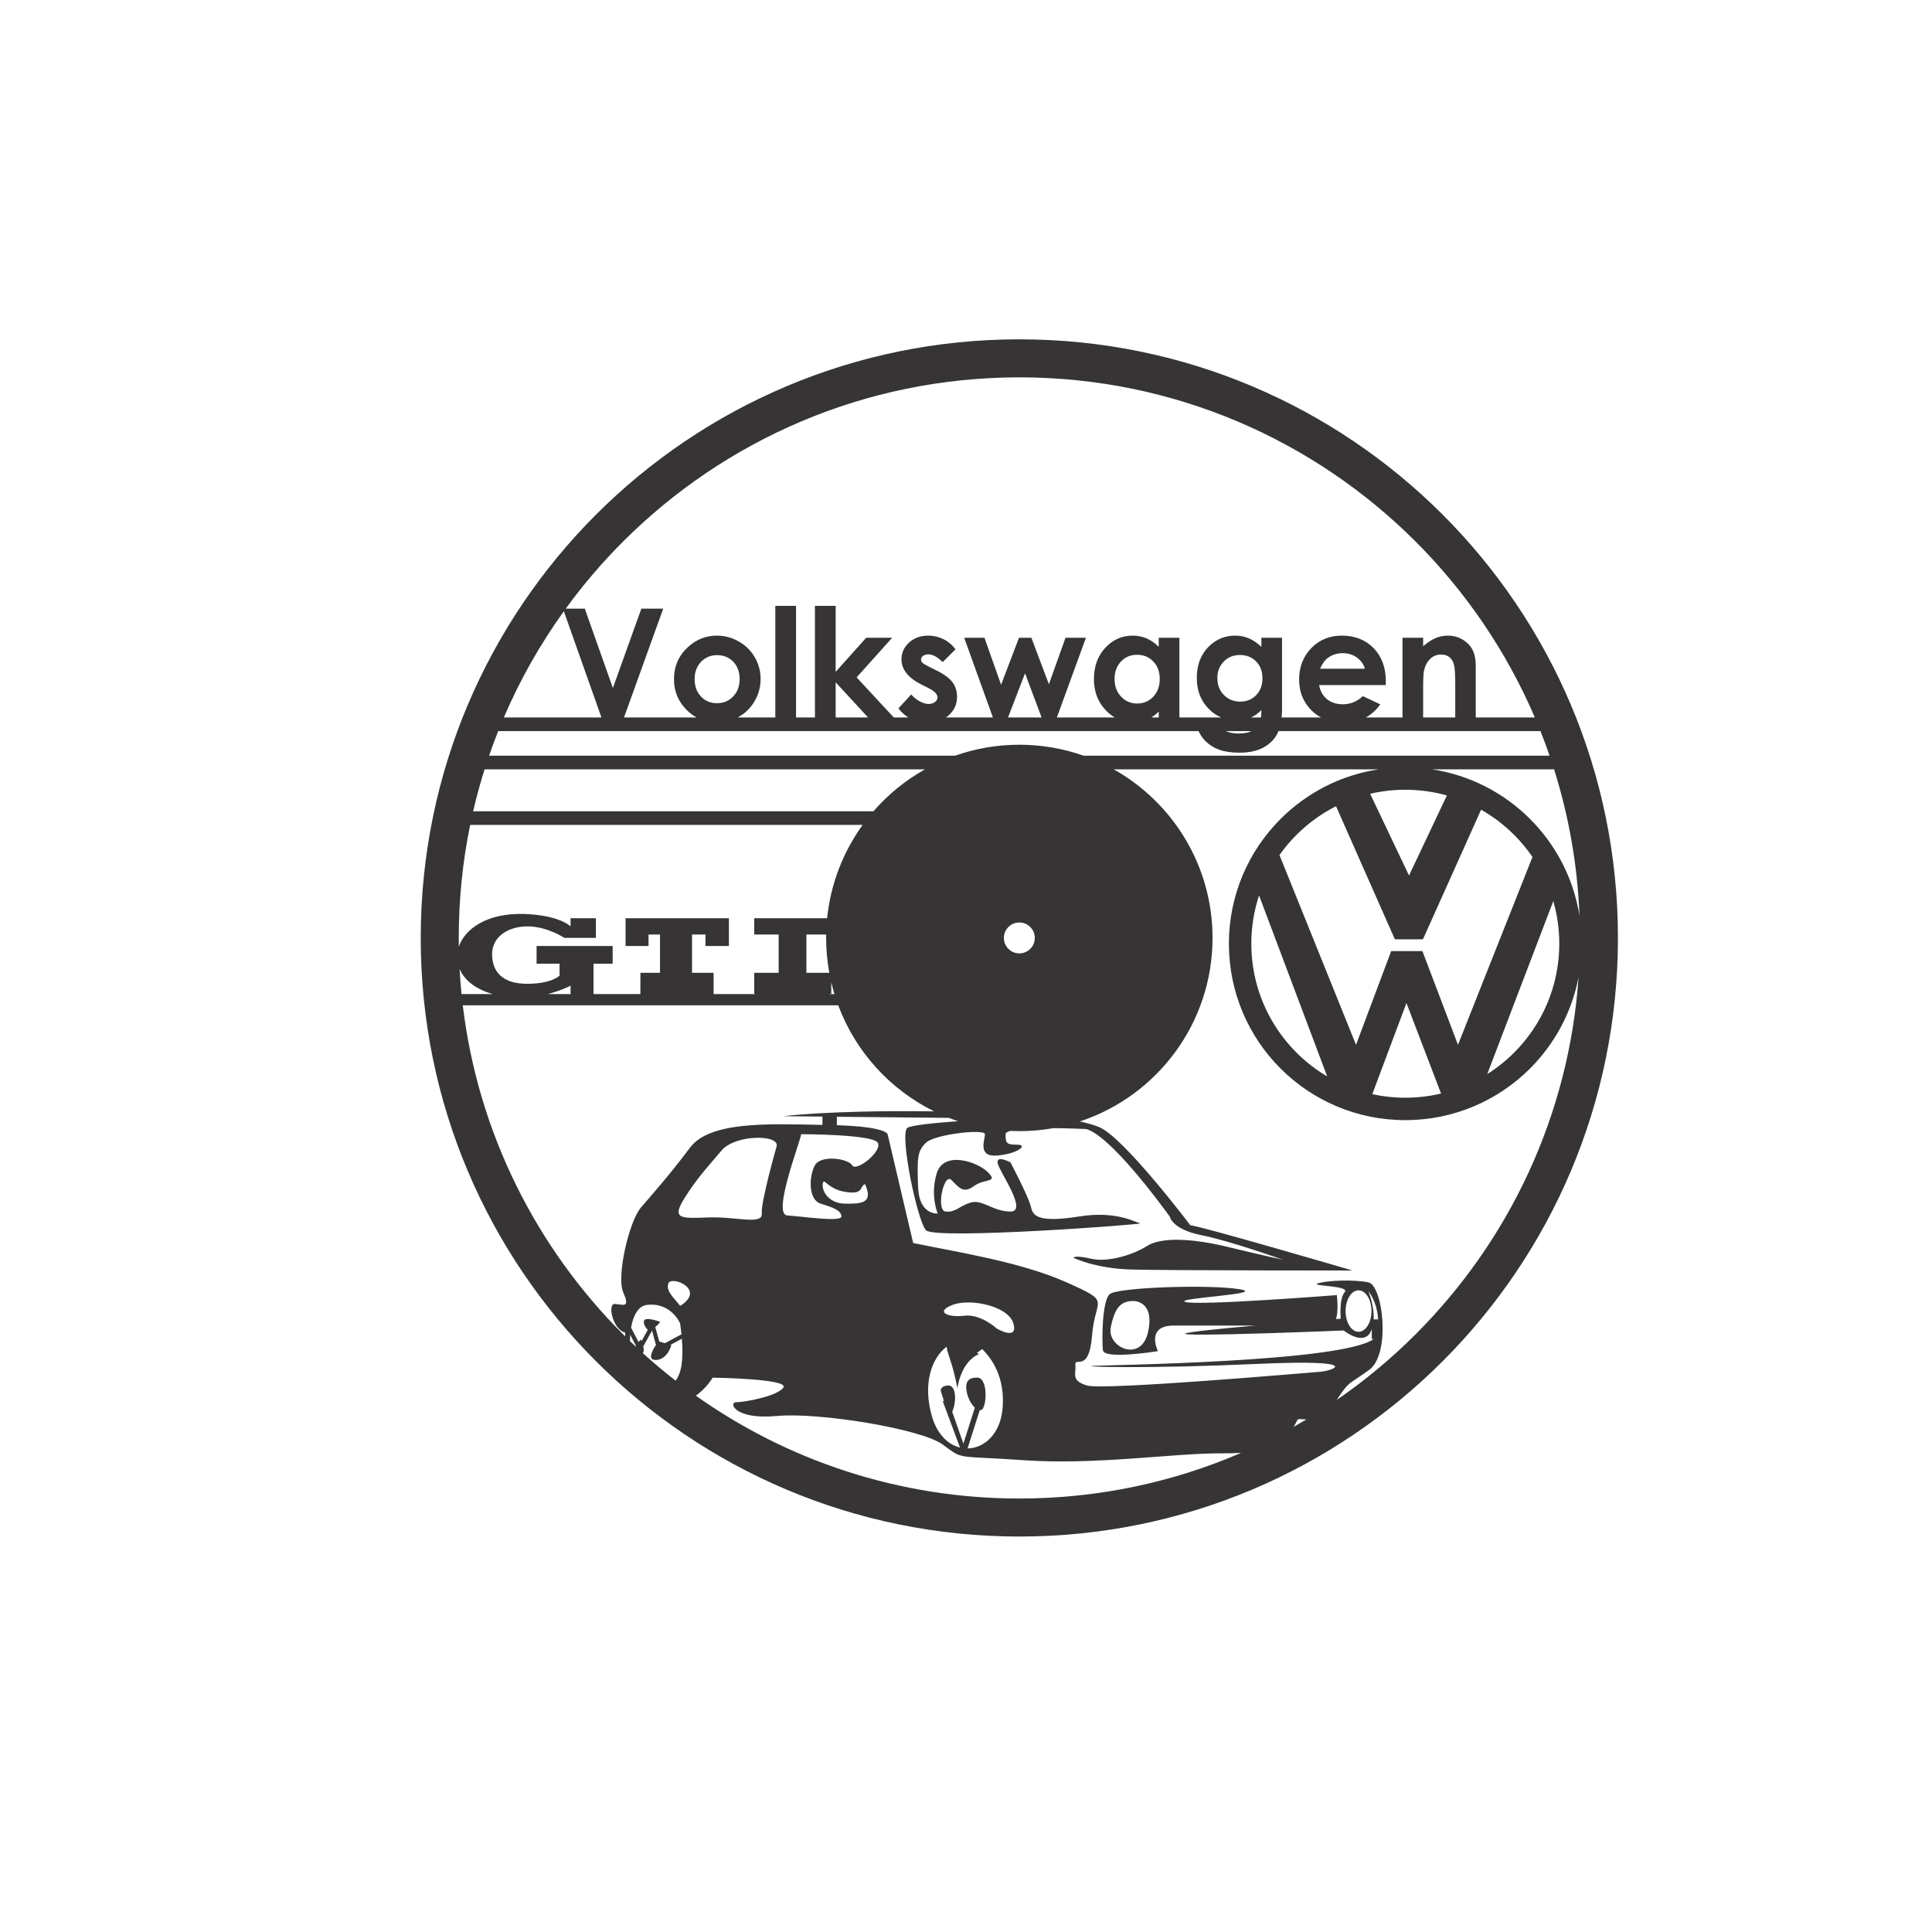 <?xml version="1.0" encoding="UTF-8"?>
<!DOCTYPE svg PUBLIC "-//W3C//DTD SVG 1.1//EN" "http://www.w3.org/Graphics/SVG/1.1/DTD/svg11.dtd">
<!-- Creator: CorelDRAW 2019 (64-Bit) -->
<svg xmlns="http://www.w3.org/2000/svg" xml:space="preserve" width="500mm" height="500mm" version="1.1" style="shape-rendering:geometricPrecision; text-rendering:geometricPrecision; image-rendering:optimizeQuality; fill-rule:evenodd; clip-rule:evenodd"
viewBox="0 0 50000 50000"
 xmlns:xlink="http://www.w3.org/1999/xlink">
 <defs>
  <style type="text/css">
   <![CDATA[
    .fil0 {fill:#373435}
   ]]>
  </style>
 </defs>
 <g id="Capa_x0020_1">
  <path class="fil0" d="M35159.04 33393.67c-185.09,0 -335.2,240.16 -335.2,536.31 0,296.16 150.11,536.33 335.2,536.33 185.09,0 335.2,-240.17 335.2,-536.33 0,-296.15 -150.11,-536.31 -335.2,-536.31zm-12773.04 -2751.46c-152.64,76.32 -25.44,279.84 -508.8,203.51 -483.36,-76.32 -559.68,-407.03 -585.12,-203.51 -25.44,203.51 178.08,508.8 585.12,508.8 407.04,0 737.76,0 508.8,-508.8zm-1653.6 -1289.3c0,144.49 -763.2,2077.94 -356.16,2103.37 407.04,25.44 1399.2,178.09 1399.2,25.44 0,-152.64 -203.52,-228.96 -534.24,-330.71 -330.72,-101.77 -305.28,-712.32 -152.64,-992.17 152.64,-279.83 864.96,-178.07 966.72,0 101.76,178.08 788.64,-364.29 661.44,-585.11 -127.2,-220.82 -1984.32,-220.82 -1984.32,-220.82zm-636 322.58c0,0 -407.04,1424.63 -381.6,1729.91 25.44,305.29 -661.44,76.32 -1373.76,101.77 -712.32,25.43 -966.72,50.87 -636,-483.37 330.72,-534.24 610.56,-822.21 966.72,-1246.56 356.16,-424.33 1526.4,-424.33 1424.64,-101.75zm-2493.12 4121.28c-152.64,-203.52 -381.6,-381.6 -305.28,-585.12 76.32,-203.52 992.16,152.64 305.28,585.12zm8191.68 585.12c0,0 -407.04,-381.6 -839.52,-330.72 -432.48,50.88 -763.2,-101.76 -305.28,-279.84 457.92,-178.08 1450.08,25.44 1577.28,483.36 127.2,457.92 -432.48,127.2 -432.48,127.2zm3536.16 -712.32c0,0 559.68,-14.96 381.6,799.12 -178.08,814.08 -1068.48,396.56 -966.72,-112.24 101.76,-508.8 254.4,-686.88 585.12,-686.88zm-4102.13 2759.81c0,0 -296.68,932.43 -296.68,932.43 0,0 -289.82,-828.06 -289.82,-828.06 2.61,-4.45 5.17,-9.29 7.67,-14.9 101.76,-228.96 101.76,-661.44 -101.76,-661.44 -203.52,0 -203.52,127.2 -203.52,127.2 0,0 35.48,132.96 84.18,271.19 0,0 -29.32,10.22 -29.32,10.22 0,0 435.76,1173.2 435.76,1173.2 0,0 8.21,23.45 8.21,23.45 -306.07,-75.09 -591.48,-339.53 -727.79,-816.62 -239.17,-837.1 -7.95,-1502.12 385.43,-1794.75 2.17,62.56 19.03,134.78 51.05,216.77 11.98,50.67 39.48,122.93 72.32,229.66 101.76,330.72 152.64,636 152.64,636 0,0 76.32,-686.88 559.68,-890.4 0,0 -20.15,-14.14 -55.94,-33.28 35.52,-22.07 87.36,-56.47 135.78,-96.91 254.2,245.8 595.89,731.12 530.72,1529.39 -54.53,668.01 -474.34,1036.34 -907.08,1042.6 0,0 315.24,-990.78 315.24,-990.78 10.91,1.06 21.65,0.81 32.16,-0.94 152.64,-25.44 203.52,-890.4 -127.2,-839.52 0,0 -279.84,-25.44 -254.4,279.84 17.07,204.89 114.38,398.28 222.67,495.65zm-7592.56 -1896.85c0,0 -429.79,230.25 -429.79,230.25 0,0 -144.71,-44.53 -144.71,-44.53 0,0 -104.45,-376.04 -104.45,-376.04 78.29,-67.1 151.97,-138.4 111.56,-138.4 0,0 -407.04,-152.64 -407.04,0 0,94.35 58.32,169.23 102.87,212.69 0,0 -162.34,292.21 -162.34,292.21 -5.34,-15.16 -10.97,-30.8 -16.85,-46.98 0,0 -26.6,28.67 -59.51,70.32 0,0 -194.27,-372.35 -194.27,-372.35 55.06,-316.44 189.12,-562.3 406.42,-588.37 636,-76.32 864.96,483.36 864.96,483.36 13.36,97.34 24.39,189.84 33.15,277.84zm17823.24 -13989.33c0,0 1005.48,2115.76 1005.48,2115.76 0,0 980.18,-2072.81 980.18,-2072.81 -342.43,-96.07 -703.37,-147.47 -1076.23,-147.47 0,0 0,1.14 -0.04,1.14 -0.03,0 -0.18,0 -0.18,0 0,0 0,-1.14 0,-1.14 -312.75,0.01 -617.1,36.17 -909.21,104.52zm-1112.31 7314.36c0,0 -1762.97,-4683.5 -1762.97,-4683.5 -130.04,393.16 -200.49,813.29 -200.5,1249.68 0,0 1.14,0 1.14,0.04 0,0.03 0,0.18 0,0.18 0,0 -1.14,0 -1.14,0 0.04,1099.12 446.47,2095.13 1168.13,2816.78 237.44,237.44 504.61,445.06 795.34,616.82zm2946.7 443.03c0,0 -895.15,-2342.54 -895.15,-2342.54 0,0 -884.32,2358.75 -884.32,2358.75 275.29,60.3 561.14,92.11 854.37,92.11 0,0 0,-1.14 0.03,-1.14 0.04,0 0.2,0 0.2,0 0,0 0,1.14 0,1.14 318.35,-0.01 627.99,-37.55 924.87,-108.32zm2904.91 -4979.98c0,0 -1709.34,4476.46 -1709.34,4476.46 252.54,-159.28 486.11,-346.06 696.32,-556.27 721.7,-721.68 1168.17,-1717.74 1168.18,-2816.92 0,0 -1.14,0 -1.14,-0.03 0,-0.04 0,-0.19 0,-0.19 0,0 1.14,0 1.14,0 -0.01,-382.58 -54.18,-752.68 -155.16,-1103.05zm-7086.52 -1192.23c0,0 1981.28,4911.53 1981.28,4911.53 0,0 910.31,-2425.6 910.31,-2425.6 0,0 807.48,0 807.48,0 0,0 920.95,2425.6 920.95,2425.6 0,0 1927.85,-4861.53 1927.85,-4861.53 -140.29,-205.04 -299.15,-396.38 -474.31,-571.53 -253.69,-253.7 -541.33,-473.35 -855.41,-651.59 0,0 -1505.42,3354.55 -1505.42,3354.55 0,0 -725.65,0 -725.65,0 0,0 -1523.33,-3445.02 -1523.33,-3445.02 -380.23,192.19 -725.67,443.55 -1024.14,742 -160.86,160.86 -307.99,335.37 -439.61,521.59zm7106.92 -2218.37c0,0 -3162.1,0 -3162.1,0 985.81,148.85 1867.98,612.46 2540.54,1285.04 664.19,664.2 1124.49,1532.75 1279.2,2503.71 -51.32,-1315.29 -278.19,-2585.76 -657.64,-3788.75zm-2557.67 -1341.7c0,0 0,-862.38 0,-862.38 0,-255.49 -11.4,-425.15 -34.2,-508.97 -22.8,-83.82 -63.03,-147.53 -120.03,-191.78 -57,-43.59 -126.74,-65.72 -210.56,-65.72 -109.3,0 -202.51,36.21 -280.3,109.3 -77.79,72.43 -132.1,173.01 -162.28,301.09 -15.42,67.07 -23.47,211.9 -23.47,434.53 0,0 0,783.93 0,783.93 0,0 830.84,0 830.84,0zm-2337.62 -1261.38c-35.54,-119.36 -105.28,-215.92 -209.22,-291.02 -103.94,-74.44 -225.32,-111.99 -362.78,-111.99 -148.87,0 -280.3,42.25 -392.96,126.07 -70.41,52.3 -136.13,144.84 -196.48,276.94 0,0 1161.44,0 1161.44,0zm-3235.53 -355.4c-168.98,0 -308.46,56.33 -418.44,169.66 -109.97,113.32 -164.96,255.48 -164.96,427.15 0,178.37 56.33,324.57 168.98,437.89 111.99,113.99 253.48,170.99 423.81,170.99 166.3,0 303.77,-55.65 411.73,-166.97 107.96,-111.31 162.28,-256.83 162.28,-437.88 0,-178.38 -54.32,-322.55 -162.95,-433.87 -108.63,-111.31 -248.78,-166.97 -420.45,-166.97zm546.28 1616.78c6.4,-54.67 9.63,-118.42 9.63,-191.14 -85.44,85.45 -174.21,149 -267.21,191.14 0,0 257.58,0 257.58,0zm-908.02 352.78c12.02,5.49 24.43,10.57 37.18,15.35 82.48,30.84 180.39,46.26 293.04,46.26 138.24,0 249.95,-20.32 336.35,-61.61 0,0 -666.57,0 -666.57,0zm-2302.46 -1975.6c-166.3,0 -304.44,58.34 -414.41,175.7 -109.98,117.35 -164.96,267.55 -164.96,450.62 0,185.08 55.65,336.63 167.64,455.99 111.99,119.37 250.12,179.05 413.75,179.05 168.98,0 309.13,-59.01 420.45,-176.36 111.31,-116.69 166.97,-270.25 166.97,-460.69 0,-185.75 -55.66,-336.63 -166.97,-451.3 -111.32,-115.34 -252.14,-173.01 -422.47,-173.01zm563.96 1622.82c0,0 0,-151.57 0,-151.57 -64.04,61.18 -128.36,111.55 -192.75,151.57 0,0 192.75,0 192.75,0zm-3032.04 0c0,0 -428.13,-1143.35 -428.13,-1143.35 0,0 -440.72,1143.35 -440.72,1143.35 0,0 868.85,0 868.85,0zm-4490.66 0c0,0 -838.7,-909.99 -838.7,-909.99 0,0 0,909.99 0,909.99 0,0 838.7,0 838.7,0zm-3907.26 -1613.43c-166.3,0 -305.11,58.34 -415.76,174.35 -110.64,116.01 -165.63,264.22 -165.63,444.6 0,186.41 54.32,336.62 164.29,451.96 109.31,115.34 247.44,173.01 415.09,173.01 167.64,0 307.12,-58.34 418.44,-175.02 111.31,-116.68 166.97,-266.21 166.97,-449.95 0,-183.07 -54.32,-331.93 -163.62,-446.61 -109.97,-114.67 -249.45,-172.34 -419.78,-172.34zm-5519.49 1613.43c0,0 2526.51,0 2526.51,0 0,0 -973.35,-2749.12 -973.35,-2749.12 -612.44,852.08 -1134.83,1773.09 -1553.16,2749.12zm1601.17 -2815.77c0,0 494.36,0 494.36,0 0,0 726.9,2053.3 726.9,2053.3 0,0 736.29,-2053.3 736.29,-2053.3 0,0 565.97,0 565.97,0 0,0 -1014.59,2815.77 -1014.59,2815.77 0,0 1878.7,0 1878.7,0 -92.84,-50.94 -179.48,-116.9 -259.92,-197.84 -216.59,-217.94 -325.23,-482.82 -325.23,-794.63 0,-333.94 122.72,-612.24 367.48,-834.87 214.58,-193.8 461.35,-291.03 740.31,-291.03 201.85,0 391.62,50.96 569.32,151.55 177.03,100.59 315.84,238.05 415.09,410.39 99.91,173.01 149.54,359.43 149.54,559.93 0,201.84 -50.3,390.28 -150.21,565.97 -100.59,175.69 -236.72,312.48 -409.72,411.74 -11.37,6.48 -22.83,12.74 -34.34,18.79 0,0 975.15,0 975.15,0 0,0 0,-2888.19 0,-2888.19 0,0 536.46,0 536.46,0 0,0 0,2888.19 0,2888.19 0,0 488.86,0 488.86,0 0,0 0,-2888.19 0,-2888.19 0,0 536.46,0 536.46,0 0,0 0,1707.28 0,1707.28 0,0 789.93,-882.47 789.93,-882.47 0,0 671.92,0 671.92,0 0,0 -919.36,1025.98 -919.36,1025.98 0,0 962.32,1037.4 962.32,1037.4 0,0 376.63,0 376.63,0 -96.04,-58.73 -181.78,-137.45 -257.31,-236.07 0,0 330.59,-359.42 330.59,-359.42 62.36,73.09 136.13,132.77 220.62,177.7 84.49,44.93 159.6,67.73 225.31,67.73 70.41,0 127.41,-16.77 170.33,-50.96 43.59,-34.21 65.05,-73.1 65.05,-118.03 0,-82.48 -77.79,-162.94 -233.37,-241.41 0,0 -181.05,-90.52 -181.05,-90.52 -346.02,-174.35 -518.35,-392.28 -518.35,-653.81 0,-168.99 65.04,-313.83 195.13,-433.2 130.09,-120.03 297.07,-180.38 500.25,-180.38 138.81,0 268.9,30.85 391.62,91.87 122.71,61.02 226.65,148.2 311.14,262.19 0,0 -331.93,331.94 -331.93,331.94 -134.79,-133.45 -256.83,-200.5 -366.81,-200.5 -60.35,0 -107.96,12.74 -141.49,38.22 -34.2,25.48 -51.63,57.67 -51.63,95.22 0,28.84 11.4,55.66 32.86,79.8 21.46,24.14 75.1,57 160.26,99.24 0,0 195.81,97.91 195.81,97.91 207.21,102.61 349.37,206.54 426.49,312.49 77.11,105.95 116.01,230.67 116.01,373.51 0,189.77 -69.74,348.02 -209.22,475.43 -24.54,22.3 -50.58,42.66 -78.06,61.05 0,0 1215.38,0 1215.38,0 0,0 -743.02,-2063.38 -743.02,-2063.38 0,0 524.39,0 524.39,0 0,0 430.51,1216.42 430.51,1216.42 0,0 463.36,-1216.42 463.36,-1216.42 0,0 320.54,0 320.54,0 0,0 453.31,1202.34 453.31,1202.34 0,0 430.51,-1202.34 430.51,-1202.34 0,0 528.41,0 528.41,0 0,0 -752.73,2063.38 -752.73,2063.38 0,0 1497.85,0 1497.85,0 -83.67,-49.66 -162.37,-113.61 -236.15,-191.81 -201.85,-213.9 -302.43,-480.13 -302.43,-798.64 0,-329.94 97.23,-600.18 292.37,-811.41 195.14,-210.56 432.52,-316.51 711.48,-316.51 128.08,0 248.78,24.81 361.44,73.09 112.66,48.28 216.59,121.38 312.49,217.94 0,0 0,-236.04 0,-236.04 0,0 534.45,0 534.45,0 0,0 0,2063.38 0,2063.38 0,0 1083.76,0 1083.76,0 -124.05,-51.7 -236.49,-130.36 -337.41,-236.07 -197.82,-206.52 -296.4,-468.72 -296.4,-785.91 0,-339.31 104.61,-611.56 313.83,-817.43 190.45,-185.75 416.43,-278.96 679.97,-278.96 123.38,0 239.39,22.8 348.69,68.4 109.31,44.93 219.28,119.36 329.26,222.63 0,0 0,-236.04 0,-236.04 0,0 534.45,0 534.45,0 0,0 0,1831.34 0,1831.34 0,82.29 -3.82,159.63 -11.39,232.04 0,0 1022.57,0 1022.57,0 -92.41,-48.81 -176.65,-111.42 -252.76,-187.78 -211.23,-211.91 -316.51,-476.78 -316.51,-794.64 0,-326.57 105.28,-596.81 315.17,-812.73 210.56,-215.26 474.09,-323.22 790.6,-323.22 336.63,0 610.23,107.96 821.46,323.22 210.56,215.92 316.51,500.25 316.51,853.64 0,0 -2.01,102.61 -2.01,102.61 0,0 -1723.38,0 -1723.38,0 24.81,151.54 91.87,272.25 199.83,362.1 107.96,89.86 245.43,134.78 413.08,134.78 200.5,0 372.84,-70.41 517.01,-210.55 0,0 451.97,212.56 451.97,212.56 -105.71,149.76 -230.91,262.91 -376.14,340.01 0,0 951.49,0 951.49,0 0,0 0,-2063.38 0,-2063.38 0,0 534.45,0 534.45,0 0,0 0,218.6 0,218.6 122.05,-102.59 232.02,-173.67 331.26,-213.24 98.58,-40.23 199.84,-60.35 303.1,-60.35 212.58,0 392.29,74.43 540.49,222.63 124.72,125.4 186.42,311.15 186.42,557.92 0,0 0,1337.82 0,1337.82 0,0 1529.58,0 1529.58,0 -733.45,-1711.32 -1786.57,-3253.63 -3084.54,-4551.61 -2626.43,-2626.43 -6253.05,-4251.18 -10256.83,-4251.19 0,0 0,1.93 -0.03,1.93 -0.04,0 -0.19,0 -0.19,0 0,0 0,-1.93 0,-1.93 -4003.72,0.03 -7630.29,1624.74 -10256.7,4251.14 -538.38,538.38 -1034.56,1118.83 -1483.39,1735.89zm6821.61 9423.09c-53.42,-292.6 -81.37,-594.06 -81.37,-902.07 0,-29.52 0.29,-58.99 0.8,-88.39 0,0 -511.46,0 -511.46,0 0,0 0,990.46 0,990.46 0,0 592.03,0 592.03,0zm-8804.34 -5618.4c1410.28,0 12060.06,0 12060.06,0 520.24,-183.61 1079.88,-283.68 1662.91,-283.68 583.03,0 1142.66,100.08 1662.9,283.68 0,0 12059.88,0 12059.88,0 -73.75,-214.35 -152.34,-426.44 -235.72,-636.14 0,0 -6781.34,0 -6781.34,0 -33.08,82.53 -74.98,153.36 -125.69,212.49 -195.14,230.69 -488.85,346.03 -881.81,346.03 -209.22,0 -385.58,-26.16 -528.41,-78.46 -142.83,-52.31 -263.54,-129.43 -361.44,-230.69 -69.89,-72.26 -126.64,-155.29 -170.48,-249.37 0,0 -18125.07,0 -18125.07,0 -83.38,209.7 -162.04,421.79 -235.79,636.14zm-116.32 352.78c-112.36,356.14 -211.34,718.21 -296.31,1085.62 0,0 10360.34,0 10360.34,0 377.27,-434.12 828.31,-802.31 1333.34,-1085.62 0,0 -10322.77,0 -11397.37,0zm3906.98 14934.72c-48.64,-45.72 -96.91,-91.81 -144.96,-138.15 0.14,-54.85 2.18,-109.22 6.21,-162.53 0,0 148.45,284.52 148.45,284.52 -3.33,5.37 -6.55,10.75 -9.7,16.16zm1035.61 886.21c-291.95,-227.11 -575.13,-464.96 -848.69,-713.27 32.2,-31.27 31.86,-87.95 11.18,-170.12 0,0 228.19,-410.74 228.19,-410.74 0,0 102.52,369.09 102.52,369.09 -93.53,140.48 -228.86,390.07 -9.49,390.07 305.28,0 407.04,-381.6 407.04,-381.6 0,0 -25.89,-7.97 -25.89,-7.97 0,0 298.28,-159.79 298.28,-159.79 43.01,538.41 -9.51,889.39 -163.14,1084.33zm14635.37 1869.64c-1760.38,759.78 -3700.53,1181 -5738.52,1181.02 0,0 0,-1.93 0,-1.93 0,0 -0.15,0 -0.18,0 -0.04,0 -0.04,1.93 -0.04,1.93 -3117.51,-0.01 -6006.26,-985.18 -8372.3,-2661.19 287.03,-202.06 434.9,-466.52 434.9,-466.52 0,0 1984.32,25.44 1831.68,254.4 -152.64,228.96 -1017.6,381.6 -1221.12,381.6 -203.52,0 -50.88,457.92 1043.04,356.16 1093.92,-101.76 3739.68,330.72 4299.36,737.76 559.68,407.04 279.84,279.84 2111.52,407.04 1831.68,127.2 3841.44,-178.08 5037.12,-178.08 223.6,0 412.52,-3.58 574.54,-12.19zm1690.25 -865.39c-110.47,66.03 -221.82,130.73 -334.16,193.88 155.26,-218.86 18.16,-214.29 334.16,-193.88zm-21914.75 -11657.52c118.14,276.97 400.19,521.01 859.93,648.89 0,0 -810,0 -810,0 -21.41,-214.94 -38.02,-431.3 -49.93,-648.89zm9390.26 3820.1c-598.72,-6.36 -1010.22,-10.93 -1010.22,-10.93 0,0 1170.24,-152.64 3688.8,-127.2 71.84,0.74 142.6,1.55 212.5,2.45 -1140.14,-561.25 -2035.65,-1544.01 -2482.71,-2744.93 0,0 -9716.66,0 -9716.66,0 396.74,3307.37 1907.62,6273.89 4146.96,8513.25 18.33,18.33 36.88,36.44 55.33,54.66 -1.19,-63.97 -0.06,-101.42 -0.06,-101.42 -305.28,-50.88 -483.36,-763.2 -254.4,-737.77 228.96,25.45 381.6,101.77 203.52,-305.27 -178.08,-407.05 152.64,-1831.69 457.92,-2187.85 305.28,-356.16 737.76,-839.52 1272,-1551.83 511.93,-682.57 2004.94,-617.64 3427.02,-588.64l0 -214.52zm14380.64 5248.02c-25.72,-469.67 -254.06,-730.62 -254.06,-730.62 0,0 158.43,364.41 137.72,730.62l116.34 0zm-14007.91 -5025.55l0 -218.53c889.2,9.36 2035.48,21.05 2899.2,28.53 78.72,30.88 158.46,59.7 239.07,86.64 -588.06,42.87 -1223.18,102.08 -1315.78,175.24 -203.51,160.79 254.4,2391.37 483.36,2645.76 228.96,254.41 5673.12,-152.64 5545.92,-178.07 -127.2,-25.44 -610.56,-330.73 -1577.28,-178.09 -966.72,152.65 -1195.68,25.45 -1246.56,-228.96 -50.88,-254.39 -534.24,-1170.24 -534.24,-1170.24 0,0 -381.6,-203.51 -330.72,25.45 50.88,228.95 788.64,1246.56 330.72,1246.56 -457.92,0 -737.76,-330.73 -1043.04,-228.97 -305.28,101.77 -381.6,254.4 -636,228.97 -254.4,-25.45 -50.88,-1017.61 152.64,-814.09 203.52,203.52 305.28,356.16 585.12,152.64 279.84,-203.52 636,-76.32 356.16,-356.16 -279.84,-279.84 -1144.8,-559.68 -1322.88,25.45 -178.08,585.11 25.44,1043.03 25.44,1043.03 0,0 -483.36,50.88 -508.8,-686.87 -25.44,-737.76 -25.44,-923.98 203.52,-1144.8 228.96,-220.82 1526.42,-365.33 1526.41,-220.82 -0.01,144.49 -203.53,602.41 330.71,551.53 534.24,-50.87 788.64,-279.84 508.8,-279.84 -279.84,0 -305.28,-34.59 -305.28,-271.69 0,-35.41 45.64,-63.16 122.82,-84.92 77.42,3.56 155.23,5.57 233.53,5.57 300.38,0 594.61,-26.45 880.4,-77.32 426.05,2.73 798.45,21.32 798.45,21.32 0,0 457.92,-127.2 2213.28,2264.16 0,0 50.88,330.72 814.08,483.36 763.2,152.64 2111.52,636 2111.52,636 0,0 -483.36,-101.75 -1424.64,-330.72 -941.28,-228.96 -1729.92,-254.39 -2086.08,-25.44 -356.16,228.96 -1017.6,432.49 -1450.08,330.73 -432.48,-101.77 -457.92,-25.45 -457.92,-25.45 0,0 559.68,279.84 1500.96,305.29 941.28,25.44 5724,25.44 5724,25.44 0,0 -3994.08,-1170.24 -4197.6,-1170.24 0,0 -1729.92,-2289.6 -2365.92,-2544.01 -133.32,-53.33 -296.93,-101.02 -495.32,-143.39 1994.57,-657.1 3434.87,-2535.43 3434.87,-4749.73 0,-1874.1 -1031.85,-3507.43 -2558.09,-4363.55 0,0 6858.5,0 6858.5,0 -985.78,148.85 -1867.86,612.45 -2540.41,1284.98 -825.71,825.71 -1336.51,1967.27 -1336.53,3228.75 0,0 -1.14,0 -1.14,0.15 0,0.07 1.14,0.07 1.14,0.07 0.04,1261.42 510.82,2402.92 1336.48,3228.58 825.7,825.71 1967.25,1336.5 3228.74,1336.52 0,0 0,1.15 0.15,1.15 0.08,0 0.08,-1.15 0.08,-1.15 1261.41,-0.03 2402.9,-510.81 3228.56,-1336.46 632.97,-632.97 1080.84,-1451.57 1255.47,-2367.49 -248.44,3600.99 -1812.73,6841.97 -4216.1,9245.35 -626.06,626.06 -1309.02,1195.09 -2040.34,1698.8 7.93,-13.41 16.51,-27.1 25.86,-41.13 305.28,-457.92 254.4,-330.72 814.08,-737.76 559.68,-407.04 356.16,-2187.84 -25.44,-2264.16 -381.6,-76.32 -1043.04,-50.88 -1297.44,25.44 -254.4,76.32 839.52,50.88 686.88,228.96 -152.64,178.08 -101.76,686.88 -101.76,686.88 0,0 -44.56,3.31 -124.28,9.34 38.12,-118.23 55.1,-310.39 22.52,-619.9 0,0 -3587.04,279.84 -3917.76,178.08 -330.72,-101.76 2162.4,-203.52 1399.2,-330.72 -763.2,-127.2 -3154.56,-50.88 -3358.08,127.2 -203.52,178.08 -203.52,1195.68 -178.08,1450.08 25.44,254.4 1424.64,25.44 1424.64,25.44 0,0 -330.72,-661.44 407.04,-661.44 350.61,0 1258.55,0 2114.9,0 -871.99,76.09 -1695.3,157.79 -1809.62,203.52 -254.4,101.76 4095.84,-76.32 4095.84,-76.32 0,0 534.24,432.48 712.32,0 5.06,-12.29 9.78,-24.7 14.15,-37.22l0 259.57 46.88 0c-830.41,600.63 -6925.59,669.56 -7260.55,693.49 -356.16,25.44 1424.64,76.31 4248.48,-50.88 2823.84,-127.19 1958.88,178.08 1628.16,203.52 -330.72,25.44 -5596.8,483.36 -6029.28,356.16 -432.48,-127.2 -279.84,-305.28 -305.28,-534.24 -25.44,-228.96 356.16,228.96 432.48,-763.2 76.32,-992.16 534.24,-839.52 -661.44,-1373.76 -1195.68,-534.24 -2874.72,-788.65 -3968.64,-1017.61 0,0 -661.44,-2815.69 -661.44,-2815.69 0,0 -23.25,-193.36 -1313.69,-232.67zm-193.24 -3399.84c0,0 0,6.16 0,6.16 0,0 130.88,0 130.88,0 -30.27,-99.75 -57.56,-200.82 -81.67,-303.1 0,0 0,296.94 0,296.94 0,0 -49.21,0 -49.21,0zm-6684.63 6.16c0,0 0,-6.16 0,-6.16 0,0 -13.73,0 -13.73,0 0,0 0,-210.48 0,-210.48 0,0 -237.36,125.18 -589.21,216.64 0,0 602.94,0 602.94,0zm580.56 -6.16c0,0 0,6.16 0,6.16 0,0 1212.68,0 1212.68,0 0,0 0,-188.58 0,-188.58 0,-2.08 0.23,-4.12 0.65,-6.08 0,0 0,-356.27 0,-356.27 0,0 507.62,0 507.62,0 0,0 0,-990.46 0,-990.46 0,0 -297.15,0 -297.15,0 0,0 0,297.13 0,297.13 0,0 -594.26,0 -594.26,0 0,0 0,-718.07 0,-718.07 0,0 2674.24,0 2674.24,0 0,0 0,718.07 0,718.07 0,0 -606.65,0 -606.65,0 0,0 0,-297.13 0,-297.13 0,0 -346.67,0 -346.67,0 0,0 0,990.46 0,990.46 0,0 557.14,0 557.14,0 0,0 0,361.59 0,361.59 0,0 0,183.18 0,183.18 0,0 0,6.16 0,6.16 0,0 1072.67,0 1072.67,0 0,0 0,-6.16 0,-6.16 0,0 -20.32,0 -20.32,0 0,0 0,-544.77 0,-544.77 0,0 631.46,0 631.46,0 0,0 0,-990.46 0,-990.46 0,0 -631.46,0 -631.46,0 0,0 0,-420.94 0,-420.94 0,0 1885.85,0 1885.85,0 90.79,-896.36 418.59,-1722.77 919.5,-2415.82 0,0 -10157.7,0 -10157.7,0 -193.73,944.9 -295.49,1923.17 -295.49,2925.08 0,0 1.93,0 1.93,0.04 0,0.03 0,0.18 0,0.18 0,0 -1.93,0 -1.93,0 0,75.66 0.79,151.13 1.95,226.52 159.35,-470.46 744.43,-878.52 1694.64,-846.28 919.54,31.18 1197.01,320.76 1197.01,320.76 0,0 0,-210.48 0,-210.48 0,0 656.22,0 656.22,0 0,0 0,507.6 0,507.6 0,0 -817.17,0 -817.17,0 0,0 -445.69,-297.12 -953.33,-297.12 -507.59,0 -916.15,272.37 -916.15,718.08 0,445.72 259.99,767.62 903.78,767.62 643.81,0 841.93,-210.49 841.93,-210.49 0,0 0,-309.51 0,-309.51 0,0 -594.32,0 -594.32,0 0,0 0,-458.11 0,-458.11 0,0 1968.57,0 1968.57,0 0,0 0,458.11 0,458.11 0,0 -495.24,0 -495.24,0 0,0 0,524.98 0,524.98 0,0 0,0.75 0,0.75 0,0 0,0.76 0,0.76 0,0 0,253.5 0,253.5zm11020.19 -16940.74c0.03,0 0.03,1.93 0.03,1.93 4279.03,0.02 8152.41,1733.88 10955.23,4536.71 2802.79,2802.8 4536.62,6676.13 4536.66,10955.11 0,0 1.93,0 1.93,0 0,0 0,0.15 0,0.19 0,0.03 -1.93,0.03 -1.93,0.03 -0.02,4279.03 -1733.88,8152.41 -4536.71,10955.23 -2802.8,2802.79 -6676.13,4536.62 -10955.1,4536.66 0,0 0,1.93 0,1.93 0,0 -0.15,0 -0.18,0 -0.04,0 -0.04,-1.93 -0.04,-1.93 -4279.03,-0.02 -8152.41,-1733.88 -10955.23,-4536.71 -2802.79,-2802.81 -4536.62,-6676.14 -4536.66,-10955.1 0,0 -1.93,0 -1.93,0 0,0 0,-0.15 0,-0.18 0,-0.04 1.93,-0.04 1.93,-0.04 0.02,-4279.04 1733.88,-8152.42 4536.71,-10955.24 2802.8,-2802.79 6676.13,-4536.62 10955.1,-4536.66 0,0 0,-1.93 0,-1.93 0,0 0.15,0 0.15,0zm0 15093.93c110.47,0.02 210.47,44.78 282.83,117.14 72.36,72.36 117.12,172.36 117.14,282.83 -0.02,110.47 -44.78,210.47 -117.14,282.83 -72.36,72.36 -172.36,117.12 -282.83,117.15 -110.47,-0.03 -210.47,-44.79 -282.83,-117.15 -72.36,-72.36 -117.12,-172.36 -117.14,-282.83 0.02,-110.47 44.78,-210.47 117.14,-282.83 72.36,-72.36 172.36,-117.12 282.83,-117.17z"/>
 </g>
</svg>
